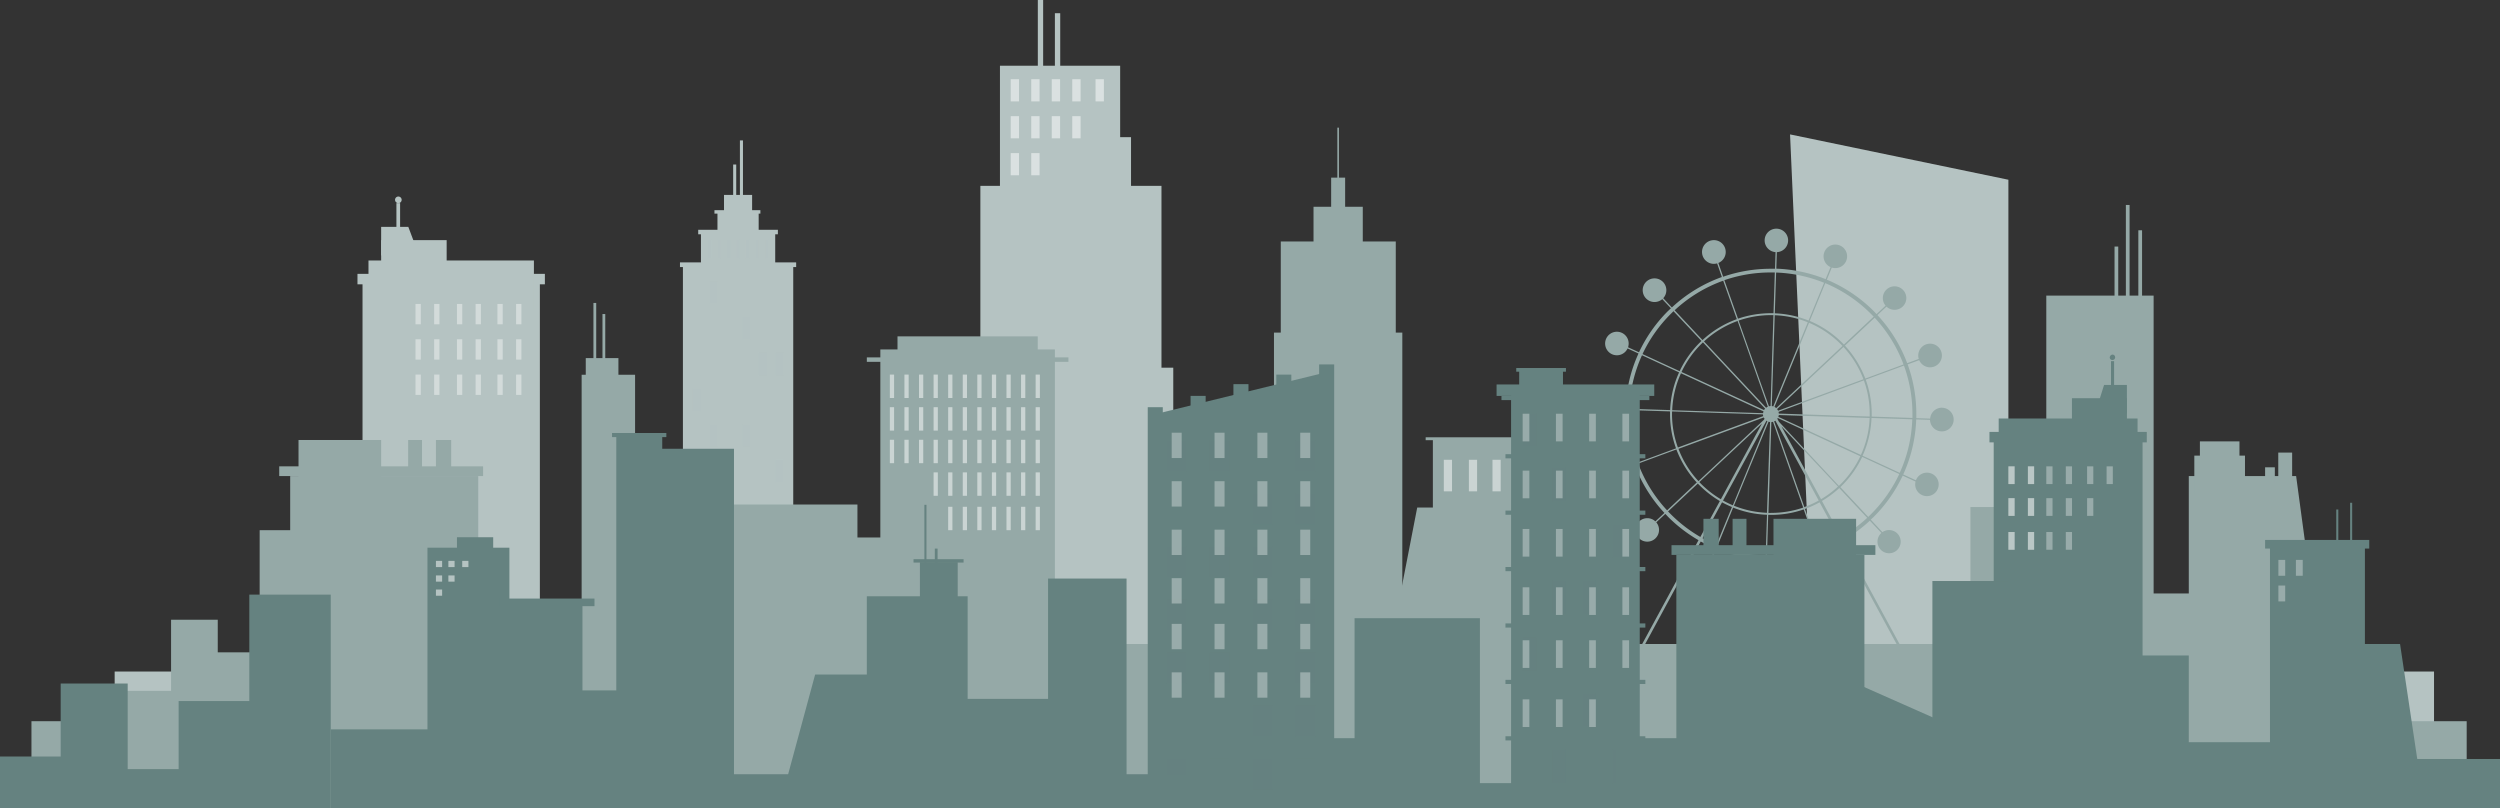 <?xml version="1.0" encoding="UTF-8"?> <svg xmlns="http://www.w3.org/2000/svg" viewBox="0 0 915.52 295.96"><rect x="0" y="0" width="915.52" height="295.96" fill="#333333" stroke="none"/> <defs> <style>.cls-1,.cls-2{fill:#b5c3c2;}.cls-2,.cls-5{opacity:0.29;}.cls-3{fill:#95a9a7;}.cls-4,.cls-5{fill:#658280;}.cls-6{opacity:0.52;}.cls-10,.cls-7,.cls-8,.cls-9{fill:#fff;}.cls-8{opacity:0.5;}.cls-9{opacity:0.33;}.cls-10{opacity:0.4;}</style> </defs> <title>78786 [преобразованный]</title> <g id="Object"> <rect class="cls-1" x="250.09" y="96.5" width="40.4" height="160.8"></rect> <rect class="cls-1" x="256.69" y="84.97" width="27.2" height="67.58"></rect> <rect class="cls-1" x="262.74" y="77.66" width="15.09" height="37.48"></rect> <polygon class="cls-1" points="275.43 96.92 265.14 96.92 265.14 71.38 268.85 71.38 272.53 71.38 275.43 71.38 275.43 96.92"></polygon> <polygon class="cls-1" points="269.61 85.8 268.49 85.8 268.49 60.25 268.89 60.25 269.29 60.25 269.61 60.25 269.61 85.8"></polygon> <polygon class="cls-1" points="272.08 76.97 270.96 76.97 270.96 51.42 271.36 51.42 271.76 51.42 272.08 51.42 272.08 76.97"></polygon> <rect class="cls-1" x="249.01" y="96.09" width="42.55" height="1.71"></rect> <rect class="cls-1" x="255.69" y="84.15" width="29.18" height="1.65"></rect> <rect class="cls-1" x="261.64" y="76.97" width="16.82" height="1.26"></rect> <rect class="cls-2" x="259.19" y="87.71" width="1.26" height="7.08"></rect> <rect class="cls-2" x="262.69" y="87.71" width="1.26" height="7.08"></rect> <rect class="cls-2" x="266.18" y="87.71" width="1.26" height="7.08"></rect> <rect class="cls-2" x="269.68" y="87.71" width="1.26" height="7.08"></rect> <rect class="cls-2" x="273.18" y="87.71" width="1.26" height="7.08"></rect> <rect class="cls-2" x="276.68" y="87.71" width="1.26" height="7.08"></rect> <rect class="cls-2" x="280.18" y="87.71" width="1.26" height="7.08"></rect> <rect class="cls-1" x="253.63" y="102.91" width="3.06" height="8.4"></rect> <rect class="cls-2" x="259.68" y="102.91" width="3.06" height="8.4"></rect> <rect class="cls-1" x="265.73" y="102.91" width="3.06" height="8.4"></rect> <rect class="cls-1" x="271.78" y="102.91" width="3.06" height="8.4"></rect> <rect class="cls-1" x="277.83" y="102.91" width="3.05" height="8.4"></rect> <rect class="cls-1" x="283.88" y="102.91" width="3.05" height="8.4"></rect> <rect class="cls-1" x="253.63" y="116.01" width="3.06" height="8.4"></rect> <rect class="cls-1" x="259.68" y="116.01" width="3.06" height="8.4"></rect> <rect class="cls-1" x="265.73" y="116.01" width="3.06" height="8.4"></rect> <rect class="cls-2" x="271.78" y="116.01" width="3.06" height="8.4"></rect> <rect class="cls-1" x="277.83" y="116.01" width="3.05" height="8.4"></rect> <rect class="cls-1" x="283.88" y="116.01" width="3.05" height="8.4"></rect> <rect class="cls-1" x="253.63" y="129.1" width="3.06" height="8.4"></rect> <rect class="cls-1" x="259.68" y="129.1" width="3.06" height="8.4"></rect> <rect class="cls-1" x="265.73" y="129.1" width="3.06" height="8.4"></rect> <rect class="cls-1" x="271.78" y="129.1" width="3.06" height="8.4"></rect> <rect class="cls-2" x="277.83" y="129.1" width="3.05" height="8.4"></rect> <rect class="cls-2" x="283.88" y="129.1" width="3.05" height="8.4"></rect> <rect class="cls-2" x="253.63" y="142.19" width="3.06" height="8.4"></rect> <rect class="cls-1" x="259.68" y="142.19" width="3.06" height="8.4"></rect> <rect class="cls-1" x="265.73" y="142.19" width="3.06" height="8.4"></rect> <rect class="cls-1" x="271.78" y="142.19" width="3.06" height="8.4"></rect> <rect class="cls-1" x="277.83" y="142.19" width="3.05" height="8.4"></rect> <rect class="cls-1" x="283.88" y="142.19" width="3.05" height="8.4"></rect> <rect class="cls-1" x="253.63" y="155.29" width="3.06" height="8.4"></rect> <rect class="cls-2" x="259.68" y="155.29" width="3.06" height="8.4"></rect> <rect class="cls-1" x="265.73" y="155.29" width="3.06" height="8.4"></rect> <rect class="cls-2" x="271.78" y="155.29" width="3.06" height="8.4"></rect> <rect class="cls-1" x="277.83" y="155.29" width="3.05" height="8.4"></rect> <rect class="cls-1" x="283.88" y="155.29" width="3.05" height="8.4"></rect> <rect class="cls-1" x="253.63" y="168.38" width="3.06" height="8.4"></rect> <rect class="cls-1" x="259.68" y="168.38" width="3.06" height="8.4"></rect> <rect class="cls-1" x="265.73" y="168.38" width="3.06" height="8.4"></rect> <rect class="cls-1" x="271.78" y="168.38" width="3.06" height="8.4"></rect> <rect class="cls-1" x="277.83" y="168.38" width="3.05" height="8.4"></rect> <rect class="cls-2" x="283.88" y="168.38" width="3.05" height="8.4"></rect> <rect class="cls-1" x="253.63" y="181.48" width="3.06" height="8.4"></rect> <rect class="cls-2" x="259.68" y="181.48" width="3.06" height="8.4"></rect> <rect class="cls-2" x="265.73" y="181.48" width="3.06" height="8.4"></rect> <rect class="cls-1" x="271.78" y="181.48" width="3.06" height="8.4"></rect> <rect class="cls-1" x="277.83" y="181.48" width="3.05" height="8.4"></rect> <rect class="cls-1" x="283.88" y="181.48" width="3.05" height="8.4"></rect> <rect class="cls-1" x="253.63" y="194.57" width="3.06" height="8.4"></rect> <rect class="cls-1" x="259.68" y="194.57" width="3.06" height="8.4"></rect> <rect class="cls-1" x="265.73" y="194.57" width="3.06" height="8.4"></rect> <rect class="cls-1" x="271.78" y="194.57" width="3.06" height="8.4"></rect> <rect class="cls-2" x="277.83" y="194.57" width="3.05" height="8.4"></rect> <rect class="cls-1" x="283.88" y="194.57" width="3.05" height="8.4"></rect> <rect class="cls-1" x="253.63" y="207.67" width="3.06" height="8.4"></rect> <rect class="cls-2" x="259.68" y="207.67" width="3.06" height="8.4"></rect> <rect class="cls-1" x="265.73" y="207.67" width="3.06" height="8.4"></rect> <rect class="cls-1" x="271.78" y="207.67" width="3.06" height="8.4"></rect> <rect class="cls-1" x="277.83" y="207.67" width="3.05" height="8.4"></rect> <rect class="cls-1" x="283.88" y="207.67" width="3.05" height="8.4"></rect> <rect class="cls-1" x="253.63" y="220.76" width="3.06" height="8.4"></rect> <rect class="cls-1" x="259.68" y="220.76" width="3.06" height="8.4"></rect> <rect class="cls-1" x="265.73" y="220.76" width="3.06" height="8.4"></rect> <rect class="cls-2" x="271.78" y="220.76" width="3.06" height="8.4"></rect> <rect class="cls-1" x="277.83" y="220.76" width="3.05" height="8.4"></rect> <rect class="cls-2" x="283.88" y="220.76" width="3.05" height="8.4"></rect> <rect class="cls-2" x="253.63" y="233.86" width="3.06" height="8.4"></rect> <rect class="cls-1" x="259.68" y="233.86" width="3.06" height="8.4"></rect> <rect class="cls-2" x="265.73" y="233.86" width="3.06" height="8.4"></rect> <rect class="cls-1" x="271.78" y="233.86" width="3.06" height="8.4"></rect> <rect class="cls-1" x="277.83" y="233.86" width="3.05" height="8.4"></rect> <rect class="cls-1" x="283.88" y="233.86" width="3.05" height="8.4"></rect> <rect class="cls-1" x="132.76" y="102.62" width="64.94" height="135.46"></rect> <rect class="cls-1" x="130.91" y="100.29" width="68.63" height="3.83"></rect> <rect class="cls-1" x="134.94" y="95.39" width="60.58" height="18.2"></rect> <rect class="cls-1" x="139.58" y="87.94" width="23.99" height="19.88"></rect> <polygon class="cls-1" points="153.46 93.54 139.58 93.54 139.58 83.08 149.53 83.08 153.46 93.54"></polygon> <rect class="cls-1" x="145.17" y="74.39" width="1.35" height="23.32"></rect> <path class="cls-1" d="M179,87.88a1.21,1.21,0,1,1-1.21-1.21A1.21,1.21,0,0,1,179,87.88Z" transform="translate(-31.91 -14.7)"></path> <polygon class="cls-1" points="735.49 248.39 664.4 248.39 655.53 49.22 735.49 65.82 735.49 248.39"></polygon> <polygon class="cls-1" points="425.34 134.65 425.34 68.06 414.19 68.06 414.19 50.23 410.21 50.23 410.21 24.07 388.26 24.07 388.26 4.84 386.31 4.84 386.31 24.07 382.01 24.07 382.01 0 380.06 0 380.06 24.07 366.19 24.07 366.19 68.06 359.02 68.06 359.02 134.65 352.88 134.65 352.88 255.93 429.66 255.93 429.66 134.65 425.34 134.65"></polygon> <rect class="cls-1" x="41.99" y="245.92" width="849.37" height="20.2"></rect> <polygon class="cls-3" points="541.96 261.17 504.35 261.17 519 185.86 541.96 185.86 541.96 261.17"></polygon> <rect class="cls-3" x="11.52" y="264.11" width="891.8" height="31.85"></rect> <polygon class="cls-3" points="511.14 121.8 511.14 88.43 499.06 88.43 499.06 75.72 492.6 75.72 492.6 65.05 490.33 65.05 490.33 46.75 489.75 46.75 489.75 65.05 487.48 65.05 487.48 75.72 481.02 75.72 481.02 88.43 469.03 88.43 469.03 121.8 466.54 121.8 466.54 182.4 447.96 182.4 447.96 251.47 466.54 251.47 485.12 251.47 513.54 251.47 513.54 121.8 511.14 121.8"></polygon> <polygon class="cls-3" points="580.54 160.14 522.09 160.14 522.09 161.2 524.73 161.2 524.73 260.05 577.9 260.05 577.9 161.2 580.54 161.2 580.54 160.14"></polygon> <rect class="cls-3" x="262.17" y="184.76" width="51.83" height="82.34"></rect> <rect class="cls-3" x="165.23" y="226.95" width="89.13" height="40.15"></rect> <rect class="cls-3" x="213" y="137.24" width="19.57" height="98.6"></rect> <rect class="cls-3" x="217.32" y="110.94" width="1.02" height="53.62"></rect> <rect class="cls-3" x="220.63" y="115" width="1.02" height="53.62"></rect> <rect class="cls-3" x="214.51" y="131.14" width="11.96" height="13.21"></rect> <rect class="cls-3" x="250.87" y="199.5" width="34.05" height="67.6"></rect> <rect class="cls-3" x="322.39" y="127.97" width="63.92" height="139.13"></rect> <rect class="cls-3" x="328.67" y="123.18" width="51.36" height="23.17"></rect> <rect class="cls-3" x="317.44" y="130.88" width="73.83" height="1.63"></rect> <rect class="cls-3" x="310.81" y="196.83" width="30.12" height="70.26"></rect> <rect class="cls-3" x="95.09" y="194.16" width="34.56" height="72.93"></rect> <rect class="cls-3" x="106.27" y="174.34" width="68.87" height="92.75"></rect> <rect class="cls-3" x="102.25" y="170.78" width="74.66" height="3.56"></rect> <rect class="cls-3" x="109.32" y="161.13" width="30.26" height="18.81"></rect> <rect class="cls-3" x="149.47" y="161.13" width="5.08" height="11.44"></rect> <rect class="cls-3" x="159.64" y="161.13" width="5.59" height="11.44"></rect> <rect class="cls-3" x="76.28" y="238.89" width="36.09" height="28.21"></rect> <rect class="cls-3" x="62.65" y="226.95" width="17.09" height="40.15"></rect> <rect class="cls-3" x="41.99" y="252.99" width="29.2" height="14.1"></rect> <rect class="cls-3" x="380.03" y="235.84" width="359.85" height="31.26"></rect> <path class="cls-3" d="M743.05,164a4.31,4.31,0,0,0-4.3,4l-5.07-.17c0-.49,0-1,0-1.49a53.17,53.17,0,0,0-3.17-18.19l4.23-1.56a4.33,4.33,0,1,0-.35-1.72,4.43,4.43,0,0,0,.18,1.27l-4.23,1.56a53,53,0,0,0-10.9-17.62l3.32-3.1a4.3,4.3,0,1,0-.33-.35l-3.31,3.1-1-1.07a53.23,53.23,0,0,0-17.21-11.54l1.82-4.44a4.42,4.42,0,0,0,1.31.2,4.31,4.31,0,1,0-1.76-.37l-1.81,4.42a53.32,53.32,0,0,0-18.06-3.84l.2-6.06h.13a4.3,4.3,0,1,0-.61,0l-.2,6.09c-.5,0-1,0-1.49,0a53.46,53.46,0,0,0-17.5,2.92L661.18,111a4.34,4.34,0,1,0-1.64.32,4.28,4.28,0,0,0,1.19-.17l1.74,5a53.08,53.08,0,0,0-18.31,11.15L641,123.9a4.28,4.28,0,0,0,1.14-2.92,4.33,4.33,0,1,0-1.49,3.26l3.16,3.36-1.07,1a53.17,53.17,0,0,0-10.62,15.12l-4-1.85a4.53,4.53,0,0,0,.22-1.38,4.31,4.31,0,1,0-.4,1.82l4,1.84a53.08,53.08,0,0,0-4.74,20.16l-5.16-.17a4.3,4.3,0,1,0,0,.48l5.15.17c0,.5,0,1,0,1.49a53.24,53.24,0,0,0,3.18,18.2l-4.24,1.55a4.32,4.32,0,1,0,.36,1.72,4.49,4.49,0,0,0-.19-1.27l4.23-1.55a53.08,53.08,0,0,0,10.9,17.61l-3.31,3.1a4.3,4.3,0,1,0,.33.35l3.31-3.1c.34.36.69.72,1,1.07a53.55,53.55,0,0,0,11.16,8.56l-26.08,48.06h-4.68V262h-2.29v2.73H740V262h-2.3v-1.38H733l-26.07-48.06a53.58,53.58,0,0,0,9.74-7.19l4.22,4.51a4.25,4.25,0,1,0,.38-.3L717,205l1.07-1a53.17,53.17,0,0,0,10.62-15.12l4.71,2.18a4.11,4.11,0,0,0-.13,1.06,4.3,4.3,0,1,0,.27-1.53l-4.65-2.14a53.09,53.09,0,0,0,4.75-20.16l5.06.17a4.33,4.33,0,1,0,4.32-4.44Zm-10.79,2.3c0,.48,0,1,0,1.45l-14.92-.49c0-.32,0-.64,0-1a36.72,36.72,0,0,0-2.19-12.53l14-5.16A52,52,0,0,1,732.26,166.32Zm-15.66.94-33.28-1.08a2.59,2.59,0,0,0-.1-.63L714.47,154a36,36,0,0,1,2.14,12.28C716.61,166.63,716.61,167,716.6,167.26Zm-72.37-1.87,33.28,1.08a2.68,2.68,0,0,0,.11.63l-31.25,11.5a36,36,0,0,1-2.15-12.28C644.22,166,644.23,165.7,644.23,165.39Zm38.47-.87L707,141.76a36.21,36.21,0,0,1,7.32,11.83L683.05,165.1A2.42,2.42,0,0,0,682.7,164.52Zm-.33-.35a3.09,3.09,0,0,0-.63-.44l12.65-30.8a36.4,36.4,0,0,1,12.26,8.48Zm-1.07-.62a3.37,3.37,0,0,0-.55-.12l1.08-33.27a35.85,35.85,0,0,1,12.11,2.59Zm-1-.13a2.9,2.9,0,0,0-.59.09L668.61,132.1a36.08,36.08,0,0,1,11.81-2h.93Zm-1,.25a3,3,0,0,0-.62.37l-22.75-24.28a36.39,36.39,0,0,1,12.3-7.5Zm-1,.7a2.73,2.73,0,0,0-.37.52l-30.23-13.95a36.17,36.17,0,0,1,7.85-10.85Zm-.57,1a2.89,2.89,0,0,0-.16.66l-33.28-1.08a35.87,35.87,0,0,1,3.21-13.54Zm.09,2.22a2.78,2.78,0,0,0,.28.47l-.2.37-24,22.49a36.1,36.1,0,0,1-7.32-11.83Zm-.64,2.18-15.08,27.78a36.54,36.54,0,0,1-7.88-6.28Zm1.63-1,.33.19-12.65,30.8A36.33,36.33,0,0,1,662.9,198Zm.77.37a2.48,2.48,0,0,0,.54.12L679,202.49a36,36,0,0,1-12.11-2.6Zm.88,33.43h-.94l1.08-33.28a2.8,2.8,0,0,0,.59-.1l11.07,31.41A36,36,0,0,1,680.42,202.52ZM681.61,169a2.46,2.46,0,0,0,.45-.25L697.94,198a36.69,36.69,0,0,1-5.26,2.39Zm2.67,1.82L705,192.88a35.7,35.7,0,0,1-6.21,4.63Zm-.91-1.67-.59-1.1a1.78,1.78,0,0,0,.17-.27l30.23,14a36.47,36.47,0,0,1-7.85,10.85Zm-.22-1.8a2.89,2.89,0,0,0,.16-.66l33.27,1.08a35.82,35.82,0,0,1-3.2,13.53Zm-17,33.06-5.68,13.83a51.29,51.29,0,0,1-5.07-2.44l7.13-13.15A36.64,36.64,0,0,0,666.17,200.38Zm.45.18A36.55,36.55,0,0,0,679,203.21l-.49,14.92a51.59,51.59,0,0,1-17.55-3.74Zm12.84,2.67h1a36.65,36.65,0,0,0,12-2l5,14.1a51.9,51.9,0,0,1-17,2.85l-1.45,0Zm13.46-2.17a36.53,36.53,0,0,0,5.36-2.44l7.14,13.15a51.32,51.32,0,0,1-7.53,3.39ZM729,148.17l-14,5.17a37,37,0,0,0-7.47-12.07l10.9-10.22A51.54,51.54,0,0,1,729,148.17Zm-11.93-18.51c.34.34.67.69,1,1l-10.9,10.22a36.9,36.9,0,0,0-12.52-8.65l5.68-13.84A51.91,51.91,0,0,1,717.08,129.66ZM699.9,118.25l-5.68,13.83a36.65,36.65,0,0,0-12.36-2.64l.48-14.93A51.64,51.64,0,0,1,699.9,118.25Zm-19.48-3.77,1.44,0-.48,14.92-1,0a37,37,0,0,0-12,2l-5-14.1A52,52,0,0,1,680.42,114.48Zm-17.47,3,5,14.1a37.07,37.07,0,0,0-12.56,7.65l-10.22-10.9A51.66,51.66,0,0,1,663,117.48Zm-19.19,12.18,1-1L655,139.56a37.08,37.08,0,0,0-8,11.07l-13.59-6.27A52,52,0,0,1,643.76,129.66ZM633.22,144.8l13.58,6.27a36.68,36.68,0,0,0-3.27,13.81l-14.92-.48A51.7,51.7,0,0,1,633.22,144.8Zm-4.65,21.52c0-.48,0-1,0-1.44l14.92.48c0,.32,0,.64,0,1a36.63,36.63,0,0,0,2.19,12.53l-14,5.17A51.86,51.86,0,0,1,628.57,166.32Zm3.25,18.15,14-5.17a37,37,0,0,0,7.47,12.08L642.42,201.6A51.85,51.85,0,0,1,631.82,184.47ZM643.76,203l-1-1,10.91-10.22a37.35,37.35,0,0,0,8.06,6.41l-7.14,13.15A51.9,51.9,0,0,1,643.76,203Zm88.16,57.64h-103L654.73,213a53.07,53.07,0,0,0,5.21,2.51L658.12,220a4.32,4.32,0,1,0,.45.17l1.82-4.42a53.22,53.22,0,0,0,18.06,3.84l-.15,4.54a4.27,4.27,0,1,0,.48,0l.15-4.53,1.49,0a53.15,53.15,0,0,0,17.49-2.93l1.56,4.41a4.31,4.31,0,1,0,1.83-.41,4.27,4.27,0,0,0-1.39.23l-1.54-4.39A52.52,52.52,0,0,0,706.1,213Zm-25.67-49.33-7.13-13.15a37.69,37.69,0,0,0,6.35-4.73l10.22,10.91A52,52,0,0,1,706.25,211.29ZM717.08,203l-1,1-10.22-10.91a37,37,0,0,0,8-11.07l13.58,6.27A52,52,0,0,1,717.08,203Zm10.53-15.14L714,181.58a36.73,36.73,0,0,0,3.27-13.82l14.93.49A51.52,51.52,0,0,1,727.61,187.84Z" transform="translate(-31.91 -14.7)"></path> <rect class="cls-3" x="721.59" y="185.68" width="55.57" height="81.42"></rect> <rect class="cls-3" x="769.02" y="217.33" width="55.57" height="49.3"></rect> <rect class="cls-3" x="553.53" y="210.09" width="31.17" height="41.38"></rect> <rect class="cls-3" x="749.37" y="108.25" width="39.3" height="158.85"></rect> <polygon class="cls-3" points="853.39 267.1 801.55 267.1 801.55 174.34 840.86 174.34 853.39 267.1"></polygon> <rect class="cls-3" x="830.69" y="245.92" width="45.4" height="21.17"></rect> <rect class="cls-3" x="778.51" y="75.06" width="1.36" height="43.17"></rect> <rect class="cls-3" x="783.08" y="84.33" width="1.36" height="43.17"></rect> <rect class="cls-3" x="774.36" y="90.29" width="1.36" height="43.17"></rect> <rect class="cls-3" x="803.58" y="166.85" width="18.55" height="14.61"></rect> <rect class="cls-3" x="805.62" y="161.64" width="14.49" height="8.21"></rect> <rect class="cls-3" x="829.5" y="171.13" width="3.56" height="5.9"></rect> <rect class="cls-3" x="834.32" y="165.74" width="5.08" height="11.28"></rect> <rect class="cls-4" x="553.37" y="144.08" width="47.12" height="151.88"></rect> <rect class="cls-4" x="549.85" y="144.98" width="54.16" height="1.54"></rect> <rect class="cls-4" x="551.31" y="166.32" width="51.23" height="1.53"></rect> <rect class="cls-4" x="551.31" y="186.98" width="51.23" height="1.53"></rect> <rect class="cls-4" x="551.31" y="207.64" width="51.23" height="1.53"></rect> <rect class="cls-4" x="551.31" y="228.3" width="51.23" height="1.53"></rect> <rect class="cls-4" x="551.31" y="248.96" width="51.23" height="1.53"></rect> <rect class="cls-4" x="551.31" y="269.62" width="51.23" height="1.53"></rect> <rect class="cls-4" x="548.06" y="140.79" width="57.74" height="4.2"></rect> <rect class="cls-5" x="557.61" y="151.51" width="4.9" height="12.13"></rect> <rect class="cls-4" x="568.56" y="151.51" width="4.9" height="12.13"></rect> <rect class="cls-4" x="579.51" y="151.51" width="4.9" height="12.13"></rect> <rect class="cls-4" x="590.46" y="151.51" width="4.9" height="12.13"></rect> <rect class="cls-4" x="557.61" y="171.35" width="4.9" height="12.13"></rect> <rect class="cls-5" x="568.56" y="171.35" width="4.9" height="12.13"></rect> <rect class="cls-4" x="579.51" y="171.35" width="4.9" height="12.13"></rect> <rect class="cls-4" x="590.46" y="171.35" width="4.9" height="12.13"></rect> <rect class="cls-4" x="557.61" y="192.01" width="4.9" height="12.13"></rect> <rect class="cls-4" x="568.56" y="192.01" width="4.9" height="12.13"></rect> <rect class="cls-4" x="579.51" y="192.01" width="4.9" height="12.13"></rect> <rect class="cls-5" x="590.46" y="192.01" width="4.9" height="12.13"></rect> <rect class="cls-4" x="557.61" y="212.67" width="4.9" height="12.13"></rect> <rect class="cls-5" x="568.56" y="212.67" width="4.9" height="12.13"></rect> <rect class="cls-5" x="579.51" y="212.67" width="4.9" height="12.13"></rect> <rect class="cls-4" x="590.46" y="212.67" width="4.9" height="12.13"></rect> <rect class="cls-5" x="557.61" y="233.33" width="4.9" height="12.13"></rect> <rect class="cls-4" x="568.56" y="233.33" width="4.9" height="12.13"></rect> <rect class="cls-4" x="579.51" y="233.33" width="4.9" height="12.13"></rect> <rect class="cls-4" x="590.46" y="233.33" width="4.9" height="12.13"></rect> <rect class="cls-4" x="557.61" y="253.99" width="4.9" height="12.13"></rect> <rect class="cls-4" x="568.56" y="253.99" width="4.9" height="12.13"></rect> <rect class="cls-5" x="579.51" y="253.99" width="4.9" height="12.13"></rect> <rect class="cls-4" x="590.46" y="253.99" width="4.9" height="12.13"></rect> <rect class="cls-4" x="557.61" y="274.65" width="4.9" height="12.13"></rect> <rect class="cls-5" x="568.56" y="274.65" width="4.9" height="12.13"></rect> <rect class="cls-4" x="579.51" y="274.65" width="4.9" height="12.13"></rect> <rect class="cls-5" x="590.46" y="274.65" width="4.9" height="12.13"></rect> <rect class="cls-4" x="556.34" y="135" width="16.03" height="7.89"></rect> <rect class="cls-4" x="555.26" y="134.77" width="18.2" height="1.35"></rect> <polygon class="cls-4" points="485.83 295.96 423.07 295.96 423.07 151.66 485.83 136.3 485.83 295.96"></polygon> <rect class="cls-4" x="420.31" y="149.12" width="5.51" height="146.85"></rect> <rect class="cls-4" x="436" y="144.98" width="5.52" height="150.98"></rect> <rect class="cls-4" x="451.69" y="140.68" width="5.51" height="155.28"></rect> <rect class="cls-4" x="467.39" y="137.18" width="5.51" height="158.78"></rect> <rect class="cls-4" x="483.08" y="133.45" width="5.51" height="162.51"></rect> <rect class="cls-5" x="427.25" y="161.44" width="7.32" height="11.15"></rect> <rect class="cls-5" x="442.95" y="161.44" width="7.32" height="11.15"></rect> <rect class="cls-4" x="458.64" y="161.44" width="7.32" height="11.15"></rect> <rect class="cls-5" x="474.33" y="161.44" width="7.32" height="11.15"></rect> <rect class="cls-4" x="427.25" y="180.86" width="7.32" height="11.15"></rect> <rect class="cls-4" x="442.95" y="180.86" width="7.32" height="11.15"></rect> <rect class="cls-5" x="458.64" y="180.86" width="7.32" height="11.15"></rect> <rect class="cls-5" x="474.33" y="180.86" width="7.32" height="11.15"></rect> <rect class="cls-5" x="427.25" y="200.28" width="7.32" height="11.15"></rect> <rect class="cls-5" x="442.95" y="200.28" width="7.32" height="11.15"></rect> <rect class="cls-5" x="458.64" y="200.28" width="7.32" height="11.15"></rect> <rect class="cls-4" x="474.33" y="200.28" width="7.32" height="11.15"></rect> <rect class="cls-5" x="427.25" y="219.69" width="7.32" height="11.15"></rect> <rect class="cls-4" x="442.95" y="219.69" width="7.32" height="11.15"></rect> <rect class="cls-5" x="458.64" y="219.69" width="7.32" height="11.15"></rect> <rect class="cls-5" x="474.33" y="219.69" width="7.32" height="11.15"></rect> <rect class="cls-5" x="427.25" y="239.11" width="7.32" height="11.15"></rect> <rect class="cls-5" x="442.95" y="239.11" width="7.32" height="11.15"></rect> <rect class="cls-4" x="458.64" y="239.11" width="7.32" height="11.15"></rect> <rect class="cls-5" x="474.33" y="239.11" width="7.32" height="11.15"></rect> <rect class="cls-4" x="427.25" y="258.53" width="7.32" height="11.15"></rect> <rect class="cls-4" x="442.95" y="258.53" width="7.32" height="11.15"></rect> <rect class="cls-5" x="458.64" y="258.53" width="7.32" height="11.15"></rect> <rect class="cls-5" x="474.33" y="258.53" width="7.32" height="11.15"></rect> <rect class="cls-5" x="427.25" y="277.95" width="7.32" height="11.15"></rect> <rect class="cls-4" x="442.95" y="277.95" width="7.32" height="11.15"></rect> <rect class="cls-5" x="458.64" y="277.95" width="7.32" height="11.15"></rect> <rect class="cls-4" x="474.33" y="277.95" width="7.32" height="11.15"></rect> <polygon class="cls-4" points="244.02 158.57 244.02 160.07 242.52 160.07 242.52 164.34 268.79 164.34 268.79 295.96 225.69 295.96 225.69 171.2 225.69 164.34 225.69 160.07 224.13 160.07 224.13 158.57 244.02 158.57"></polygon> <rect class="cls-4" x="317.44" y="218.36" width="36.92" height="77.61"></rect> <rect class="cls-4" x="156.54" y="200.57" width="30.01" height="95.4"></rect> <rect class="cls-4" x="180.6" y="220.44" width="32.7" height="75.52"></rect> <rect class="cls-4" x="167.34" y="196.74" width="13.27" height="11.42"></rect> <rect class="cls-4" x="182.85" y="219.2" width="34.86" height="2.79"></rect> <rect class="cls-4" x="209.79" y="252.83" width="36.66" height="43.13"></rect> <rect class="cls-4" x="91.3" y="217.75" width="29.82" height="78.21"></rect> <rect class="cls-4" x="65.42" y="256.73" width="39.23" height="39.23"></rect> <rect class="cls-4" x="22.22" y="250.31" width="24.54" height="45.65"></rect> <rect class="cls-4" x="41.99" y="281.66" width="58" height="14.3"></rect> <rect class="cls-4" y="277.04" width="29.73" height="18.92"></rect> <rect class="cls-4" x="121.12" y="267.1" width="46.21" height="28.86"></rect> <rect class="cls-4" x="256.69" y="283.53" width="71.99" height="12.43"></rect> <rect class="cls-4" x="384.32" y="283.53" width="71.99" height="12.43"></rect> <polygon class="cls-4" points="325.87 247.02 298.51 247.02 286.94 289.74 325.87 289.74 325.87 247.02"></polygon> <rect class="cls-4" x="338.52" y="184.86" width="0.76" height="47.39"></rect> <rect class="cls-4" x="342.33" y="200.9" width="1.02" height="27.97"></rect> <rect class="cls-4" x="336.88" y="205.85" width="13.84" height="13.84"></rect> <rect class="cls-4" x="334.54" y="204.78" width="18.33" height="1.24"></rect> <rect class="cls-4" x="347.64" y="255.93" width="44.73" height="40.03"></rect> <rect class="cls-4" x="383.81" y="211.87" width="28.74" height="77.23"></rect> <rect class="cls-4" x="496.05" y="226.39" width="45.91" height="69.57"></rect> <rect class="cls-4" x="481.65" y="270.33" width="52.35" height="25.64"></rect> <rect class="cls-4" x="539.42" y="286.79" width="34.04" height="9.18"></rect> <rect class="cls-4" x="591.85" y="270.33" width="55.34" height="25.64"></rect> <rect class="cls-4" x="645.8" y="217.91" width="68.87" height="92.75" transform="translate(1328.56 513.87) rotate(180)"></rect> <rect class="cls-4" x="644.02" y="214.35" width="74.66" height="3.56" transform="translate(1330.8 417.56) rotate(180)"></rect> <rect class="cls-4" x="681.35" y="204.69" width="30.26" height="18.81" transform="translate(1361.07 413.49) rotate(180)"></rect> <rect class="cls-4" x="666.38" y="204.69" width="5.08" height="11.44" transform="translate(1305.95 406.12) rotate(180)"></rect> <rect class="cls-4" x="655.71" y="204.69" width="5.59" height="11.44" transform="translate(1285.11 406.12) rotate(180)"></rect> <rect class="cls-4" x="762.01" y="175.2" width="54.51" height="135.46" transform="translate(1546.63 471.16) rotate(180)"></rect> <rect class="cls-4" x="760.46" y="172.87" width="57.61" height="3.83" transform="translate(1546.63 334.87) rotate(180)"></rect> <rect class="cls-4" x="763.84" y="167.97" width="50.85" height="18.2" transform="translate(1546.63 339.43) rotate(180)"></rect> <rect class="cls-4" x="790.66" y="160.52" width="20.14" height="19.88" transform="translate(1569.56 326.23) rotate(180)"></rect> <polygon class="cls-4" points="767.24 151.43 778.89 151.43 778.89 140.96 770.53 140.96 767.24 151.43"></polygon> <rect class="cls-4" x="804.97" y="146.97" width="1.13" height="23.32" transform="translate(1579.17 302.55) rotate(180)"></rect> <path class="cls-4" d="M804.52,145.76a1,1,0,1,0,1-1.21A1.13,1.13,0,0,0,804.52,145.76Z" transform="translate(-31.91 -14.7)"></path> <rect class="cls-4" x="777.15" y="240.04" width="24.4" height="55.92"></rect> <rect class="cls-4" x="707.66" y="212.77" width="27.82" height="83.19"></rect> <polygon class="cls-4" points="721.59 295.96 682.39 295.96 682.39 251.47 715.47 266.12 721.59 295.96"></polygon> <rect class="cls-4" x="793.54" y="271.8" width="59.85" height="24.16"></rect> <rect class="cls-4" x="831.28" y="199.5" width="34.77" height="96.46"></rect> <rect class="cls-4" x="857.92" y="277.95" width="57.6" height="18.01"></rect> <rect class="cls-4" x="829.5" y="197.73" width="38.14" height="3.16"></rect> <rect class="cls-4" x="860.63" y="184.12" width="0.76" height="19.44"></rect> <rect class="cls-4" x="855.55" y="186.58" width="0.76" height="15.59"></rect> <polygon class="cls-4" points="878.92 235.84 863.42 235.84 863.42 280.03 885.53 280.03 878.92 235.84"></polygon> <g class="cls-6"> <rect class="cls-7" x="159.64" y="205.4" width="2.27" height="2.27"></rect> <rect class="cls-7" x="164.2" y="205.4" width="2.27" height="2.27"></rect> <rect class="cls-7" x="159.64" y="210.73" width="2.27" height="2.27"></rect> <rect class="cls-7" x="164.2" y="210.73" width="2.27" height="2.27"></rect> <rect class="cls-7" x="159.64" y="215.89" width="2.27" height="2.27"></rect> <rect class="cls-7" x="169.27" y="205.4" width="2.27" height="2.27"></rect> </g> <rect class="cls-8" x="325.87" y="137.18" width="1.55" height="8.57"></rect> <rect class="cls-8" x="331.21" y="137.18" width="1.55" height="8.57"></rect> <rect class="cls-8" x="336.55" y="137.18" width="1.55" height="8.57"></rect> <rect class="cls-8" x="341.89" y="137.18" width="1.55" height="8.57"></rect> <rect class="cls-8" x="347.23" y="137.18" width="1.55" height="8.57"></rect> <rect class="cls-8" x="352.57" y="137.18" width="1.55" height="8.57"></rect> <rect class="cls-8" x="357.9" y="137.18" width="1.55" height="8.57"></rect> <rect class="cls-8" x="363.24" y="137.18" width="1.55" height="8.57"></rect> <rect class="cls-8" x="368.58" y="137.18" width="1.55" height="8.57"></rect> <rect class="cls-8" x="373.92" y="137.18" width="1.55" height="8.57"></rect> <rect class="cls-8" x="379.26" y="137.18" width="1.55" height="8.57"></rect> <rect class="cls-8" x="325.87" y="149.12" width="1.55" height="8.57"></rect> <rect class="cls-8" x="331.21" y="149.12" width="1.55" height="8.57"></rect> <rect class="cls-8" x="336.55" y="149.12" width="1.55" height="8.57"></rect> <rect class="cls-8" x="341.89" y="149.12" width="1.55" height="8.57"></rect> <rect class="cls-8" x="347.23" y="149.12" width="1.55" height="8.57"></rect> <rect class="cls-8" x="352.57" y="149.12" width="1.55" height="8.57"></rect> <rect class="cls-8" x="357.9" y="149.12" width="1.55" height="8.57"></rect> <rect class="cls-8" x="363.24" y="149.12" width="1.55" height="8.57"></rect> <rect class="cls-8" x="368.58" y="149.12" width="1.55" height="8.57"></rect> <rect class="cls-8" x="373.92" y="149.12" width="1.55" height="8.57"></rect> <rect class="cls-8" x="379.26" y="149.12" width="1.55" height="8.57"></rect> <rect class="cls-8" x="325.87" y="161.05" width="1.55" height="8.57"></rect> <rect class="cls-8" x="331.21" y="161.05" width="1.55" height="8.57"></rect> <rect class="cls-8" x="336.55" y="161.05" width="1.55" height="8.57"></rect> <rect class="cls-8" x="341.89" y="161.05" width="1.55" height="8.57"></rect> <rect class="cls-8" x="347.23" y="161.05" width="1.55" height="8.57"></rect> <rect class="cls-8" x="352.57" y="161.05" width="1.55" height="8.57"></rect> <rect class="cls-8" x="357.9" y="161.05" width="1.55" height="8.57"></rect> <rect class="cls-8" x="363.24" y="161.05" width="1.55" height="8.57"></rect> <rect class="cls-8" x="368.58" y="161.05" width="1.55" height="8.57"></rect> <rect class="cls-8" x="373.92" y="161.05" width="1.55" height="8.57"></rect> <rect class="cls-8" x="379.26" y="161.05" width="1.55" height="8.57"></rect> <rect class="cls-8" x="341.89" y="172.99" width="1.55" height="8.57"></rect> <rect class="cls-8" x="347.23" y="172.99" width="1.55" height="8.57"></rect> <rect class="cls-8" x="352.57" y="172.99" width="1.55" height="8.57"></rect> <rect class="cls-8" x="357.9" y="172.99" width="1.55" height="8.57"></rect> <rect class="cls-8" x="363.24" y="172.99" width="1.55" height="8.57"></rect> <rect class="cls-8" x="368.58" y="172.99" width="1.55" height="8.57"></rect> <rect class="cls-8" x="373.92" y="172.99" width="1.55" height="8.57"></rect> <rect class="cls-8" x="379.26" y="172.99" width="1.55" height="8.57"></rect> <rect class="cls-8" x="347.23" y="185.59" width="1.55" height="8.57"></rect> <rect class="cls-8" x="352.57" y="185.59" width="1.55" height="8.57"></rect> <rect class="cls-8" x="357.9" y="185.59" width="1.55" height="8.57"></rect> <rect class="cls-8" x="363.24" y="185.59" width="1.55" height="8.57"></rect> <rect class="cls-8" x="368.58" y="185.59" width="1.55" height="8.57"></rect> <rect class="cls-8" x="373.92" y="185.59" width="1.55" height="8.57"></rect> <rect class="cls-8" x="379.26" y="185.59" width="1.55" height="8.57"></rect> <rect class="cls-9" x="429.08" y="158.46" width="3.66" height="9.28"></rect> <rect class="cls-9" x="429.08" y="176.22" width="3.66" height="9.28"></rect> <rect class="cls-9" x="429.08" y="193.97" width="3.66" height="9.28"></rect> <rect class="cls-9" x="429.08" y="211.73" width="3.66" height="9.28"></rect> <rect class="cls-9" x="429.08" y="228.47" width="3.66" height="9.28"></rect> <rect class="cls-9" x="429.08" y="246.22" width="3.66" height="9.28"></rect> <rect class="cls-9" x="444.78" y="158.46" width="3.66" height="9.28"></rect> <rect class="cls-9" x="444.78" y="176.22" width="3.66" height="9.28"></rect> <rect class="cls-9" x="444.78" y="193.97" width="3.66" height="9.28"></rect> <rect class="cls-9" x="444.78" y="211.73" width="3.66" height="9.28"></rect> <rect class="cls-9" x="444.78" y="228.47" width="3.66" height="9.28"></rect> <rect class="cls-9" x="444.78" y="246.22" width="3.66" height="9.28"></rect> <rect class="cls-9" x="460.47" y="158.46" width="3.66" height="9.28"></rect> <rect class="cls-9" x="460.47" y="176.22" width="3.66" height="9.28"></rect> <rect class="cls-9" x="460.47" y="193.97" width="3.66" height="9.28"></rect> <rect class="cls-9" x="460.47" y="211.73" width="3.66" height="9.28"></rect> <rect class="cls-9" x="460.47" y="228.47" width="3.66" height="9.28"></rect> <rect class="cls-9" x="460.47" y="246.22" width="3.66" height="9.28"></rect> <rect class="cls-9" x="476.16" y="158.46" width="3.66" height="9.28"></rect> <rect class="cls-9" x="476.16" y="176.22" width="3.66" height="9.28"></rect> <rect class="cls-9" x="476.16" y="193.97" width="3.66" height="9.28"></rect> <rect class="cls-9" x="476.16" y="211.73" width="3.66" height="9.28"></rect> <rect class="cls-9" x="476.16" y="228.47" width="3.66" height="9.28"></rect> <rect class="cls-9" x="476.16" y="246.22" width="3.66" height="9.28"></rect> <rect class="cls-8" x="370.13" y="29.01" width="3.05" height="8.12"></rect> <rect class="cls-8" x="377.65" y="29.01" width="3.05" height="8.12"></rect> <rect class="cls-8" x="385.16" y="29.01" width="3.05" height="8.12"></rect> <rect class="cls-8" x="392.67" y="29.01" width="3.05" height="8.12"></rect> <rect class="cls-8" x="370.13" y="42.54" width="3.05" height="8.12"></rect> <rect class="cls-8" x="377.65" y="42.54" width="3.05" height="8.12"></rect> <rect class="cls-8" x="385.16" y="42.54" width="3.05" height="8.12"></rect> <rect class="cls-8" x="392.67" y="42.54" width="3.05" height="8.12"></rect> <rect class="cls-8" x="370.13" y="56.07" width="3.05" height="8.12"></rect> <rect class="cls-8" x="377.65" y="56.07" width="3.05" height="8.12"></rect> <rect class="cls-8" x="401.2" y="29.01" width="3.05" height="8.12"></rect> <rect class="cls-10" x="167.34" y="111.31" width="1.94" height="7.45"></rect> <rect class="cls-10" x="174.17" y="111.31" width="1.94" height="7.45"></rect> <rect class="cls-10" x="182.16" y="111.31" width="1.94" height="7.45"></rect> <rect class="cls-10" x="189" y="111.31" width="1.94" height="7.45"></rect> <rect class="cls-10" x="152.16" y="111.31" width="1.94" height="7.45"></rect> <rect class="cls-10" x="158.99" y="111.31" width="1.94" height="7.45"></rect> <rect class="cls-10" x="167.34" y="124.24" width="1.94" height="7.45"></rect> <rect class="cls-10" x="174.17" y="124.24" width="1.94" height="7.45"></rect> <rect class="cls-10" x="182.16" y="124.24" width="1.94" height="7.45"></rect> <rect class="cls-10" x="189" y="124.24" width="1.94" height="7.45"></rect> <rect class="cls-10" x="152.16" y="124.24" width="1.94" height="7.45"></rect> <rect class="cls-10" x="158.99" y="124.24" width="1.94" height="7.45"></rect> <rect class="cls-10" x="167.34" y="137.17" width="1.94" height="7.45"></rect> <rect class="cls-10" x="174.17" y="137.17" width="1.94" height="7.45"></rect> <rect class="cls-10" x="182.16" y="137.17" width="1.94" height="7.45"></rect> <rect class="cls-10" x="189" y="137.17" width="1.94" height="7.45"></rect> <rect class="cls-10" x="152.16" y="137.17" width="1.94" height="7.45"></rect> <rect class="cls-10" x="158.99" y="137.17" width="1.94" height="7.45"></rect> <rect class="cls-8" x="528.74" y="168.38" width="3" height="11.55"></rect> <rect class="cls-8" x="537.92" y="168.38" width="3" height="11.55"></rect> <rect class="cls-8" x="546.56" y="168.38" width="3" height="11.55"></rect> <rect class="cls-9" x="735.49" y="170.78" width="2.28" height="6.49"></rect> <rect class="cls-9" x="742.63" y="170.78" width="2.28" height="6.49"></rect> <rect class="cls-9" x="735.49" y="170.78" width="2.28" height="6.49"></rect> <rect class="cls-9" x="742.63" y="170.78" width="2.28" height="6.49"></rect> <rect class="cls-9" x="749.37" y="170.78" width="2.28" height="6.49"></rect> <rect class="cls-9" x="756.51" y="170.78" width="2.28" height="6.49"></rect> <rect class="cls-9" x="735.49" y="182.43" width="2.28" height="6.49"></rect> <rect class="cls-9" x="742.63" y="182.43" width="2.28" height="6.49"></rect> <rect class="cls-9" x="735.49" y="182.43" width="2.28" height="6.49"></rect> <rect class="cls-9" x="742.63" y="182.43" width="2.28" height="6.49"></rect> <rect class="cls-9" x="749.37" y="182.43" width="2.28" height="6.49"></rect> <rect class="cls-9" x="756.51" y="182.43" width="2.28" height="6.49"></rect> <rect class="cls-9" x="735.49" y="194.83" width="2.28" height="6.49"></rect> <rect class="cls-9" x="742.63" y="194.83" width="2.28" height="6.49"></rect> <rect class="cls-9" x="735.49" y="194.83" width="2.28" height="6.49"></rect> <rect class="cls-9" x="742.63" y="194.83" width="2.28" height="6.49"></rect> <rect class="cls-9" x="749.37" y="194.83" width="2.28" height="6.49"></rect> <rect class="cls-9" x="756.51" y="194.83" width="2.28" height="6.49"></rect> <rect class="cls-9" x="764.31" y="170.78" width="2.28" height="6.49"></rect> <rect class="cls-9" x="764.31" y="182.43" width="2.28" height="6.49"></rect> <rect class="cls-9" x="771.45" y="170.78" width="2.28" height="6.49"></rect> <rect class="cls-9" x="557.61" y="151.51" width="2.45" height="10.13"></rect> <rect class="cls-9" x="569.79" y="151.51" width="2.45" height="10.13"></rect> <rect class="cls-9" x="581.96" y="151.51" width="2.45" height="10.13"></rect> <rect class="cls-9" x="594.13" y="151.51" width="2.45" height="10.13"></rect> <rect class="cls-9" x="557.61" y="172.35" width="2.45" height="10.13"></rect> <rect class="cls-9" x="569.79" y="172.35" width="2.45" height="10.13"></rect> <rect class="cls-9" x="581.96" y="172.35" width="2.45" height="10.13"></rect> <rect class="cls-9" x="594.13" y="172.35" width="2.45" height="10.13"></rect> <rect class="cls-9" x="557.61" y="193.71" width="2.45" height="10.13"></rect> <rect class="cls-9" x="569.79" y="193.71" width="2.45" height="10.13"></rect> <rect class="cls-9" x="581.96" y="193.71" width="2.45" height="10.13"></rect> <rect class="cls-9" x="594.13" y="193.71" width="2.45" height="10.13"></rect> <rect class="cls-9" x="557.61" y="215.07" width="2.45" height="10.13"></rect> <rect class="cls-9" x="569.79" y="215.07" width="2.45" height="10.13"></rect> <rect class="cls-9" x="581.96" y="215.07" width="2.45" height="10.13"></rect> <rect class="cls-9" x="594.13" y="215.07" width="2.45" height="10.13"></rect> <rect class="cls-9" x="557.61" y="234.47" width="2.45" height="10.13"></rect> <rect class="cls-9" x="569.79" y="234.47" width="2.45" height="10.13"></rect> <rect class="cls-9" x="581.96" y="234.47" width="2.45" height="10.13"></rect> <rect class="cls-9" x="557.61" y="256.11" width="2.45" height="10.13"></rect> <rect class="cls-9" x="569.79" y="256.11" width="2.45" height="10.13"></rect> <rect class="cls-9" x="581.96" y="256.11" width="2.45" height="10.13"></rect> <rect class="cls-9" x="594.13" y="234.47" width="2.45" height="10.13"></rect> <rect class="cls-9" x="834.36" y="205.04" width="2.5" height="5.81"></rect> <rect class="cls-9" x="834.36" y="214.43" width="2.5" height="5.81"></rect> <rect class="cls-9" x="840.78" y="205.04" width="2.5" height="5.81"></rect> </g> </svg> 